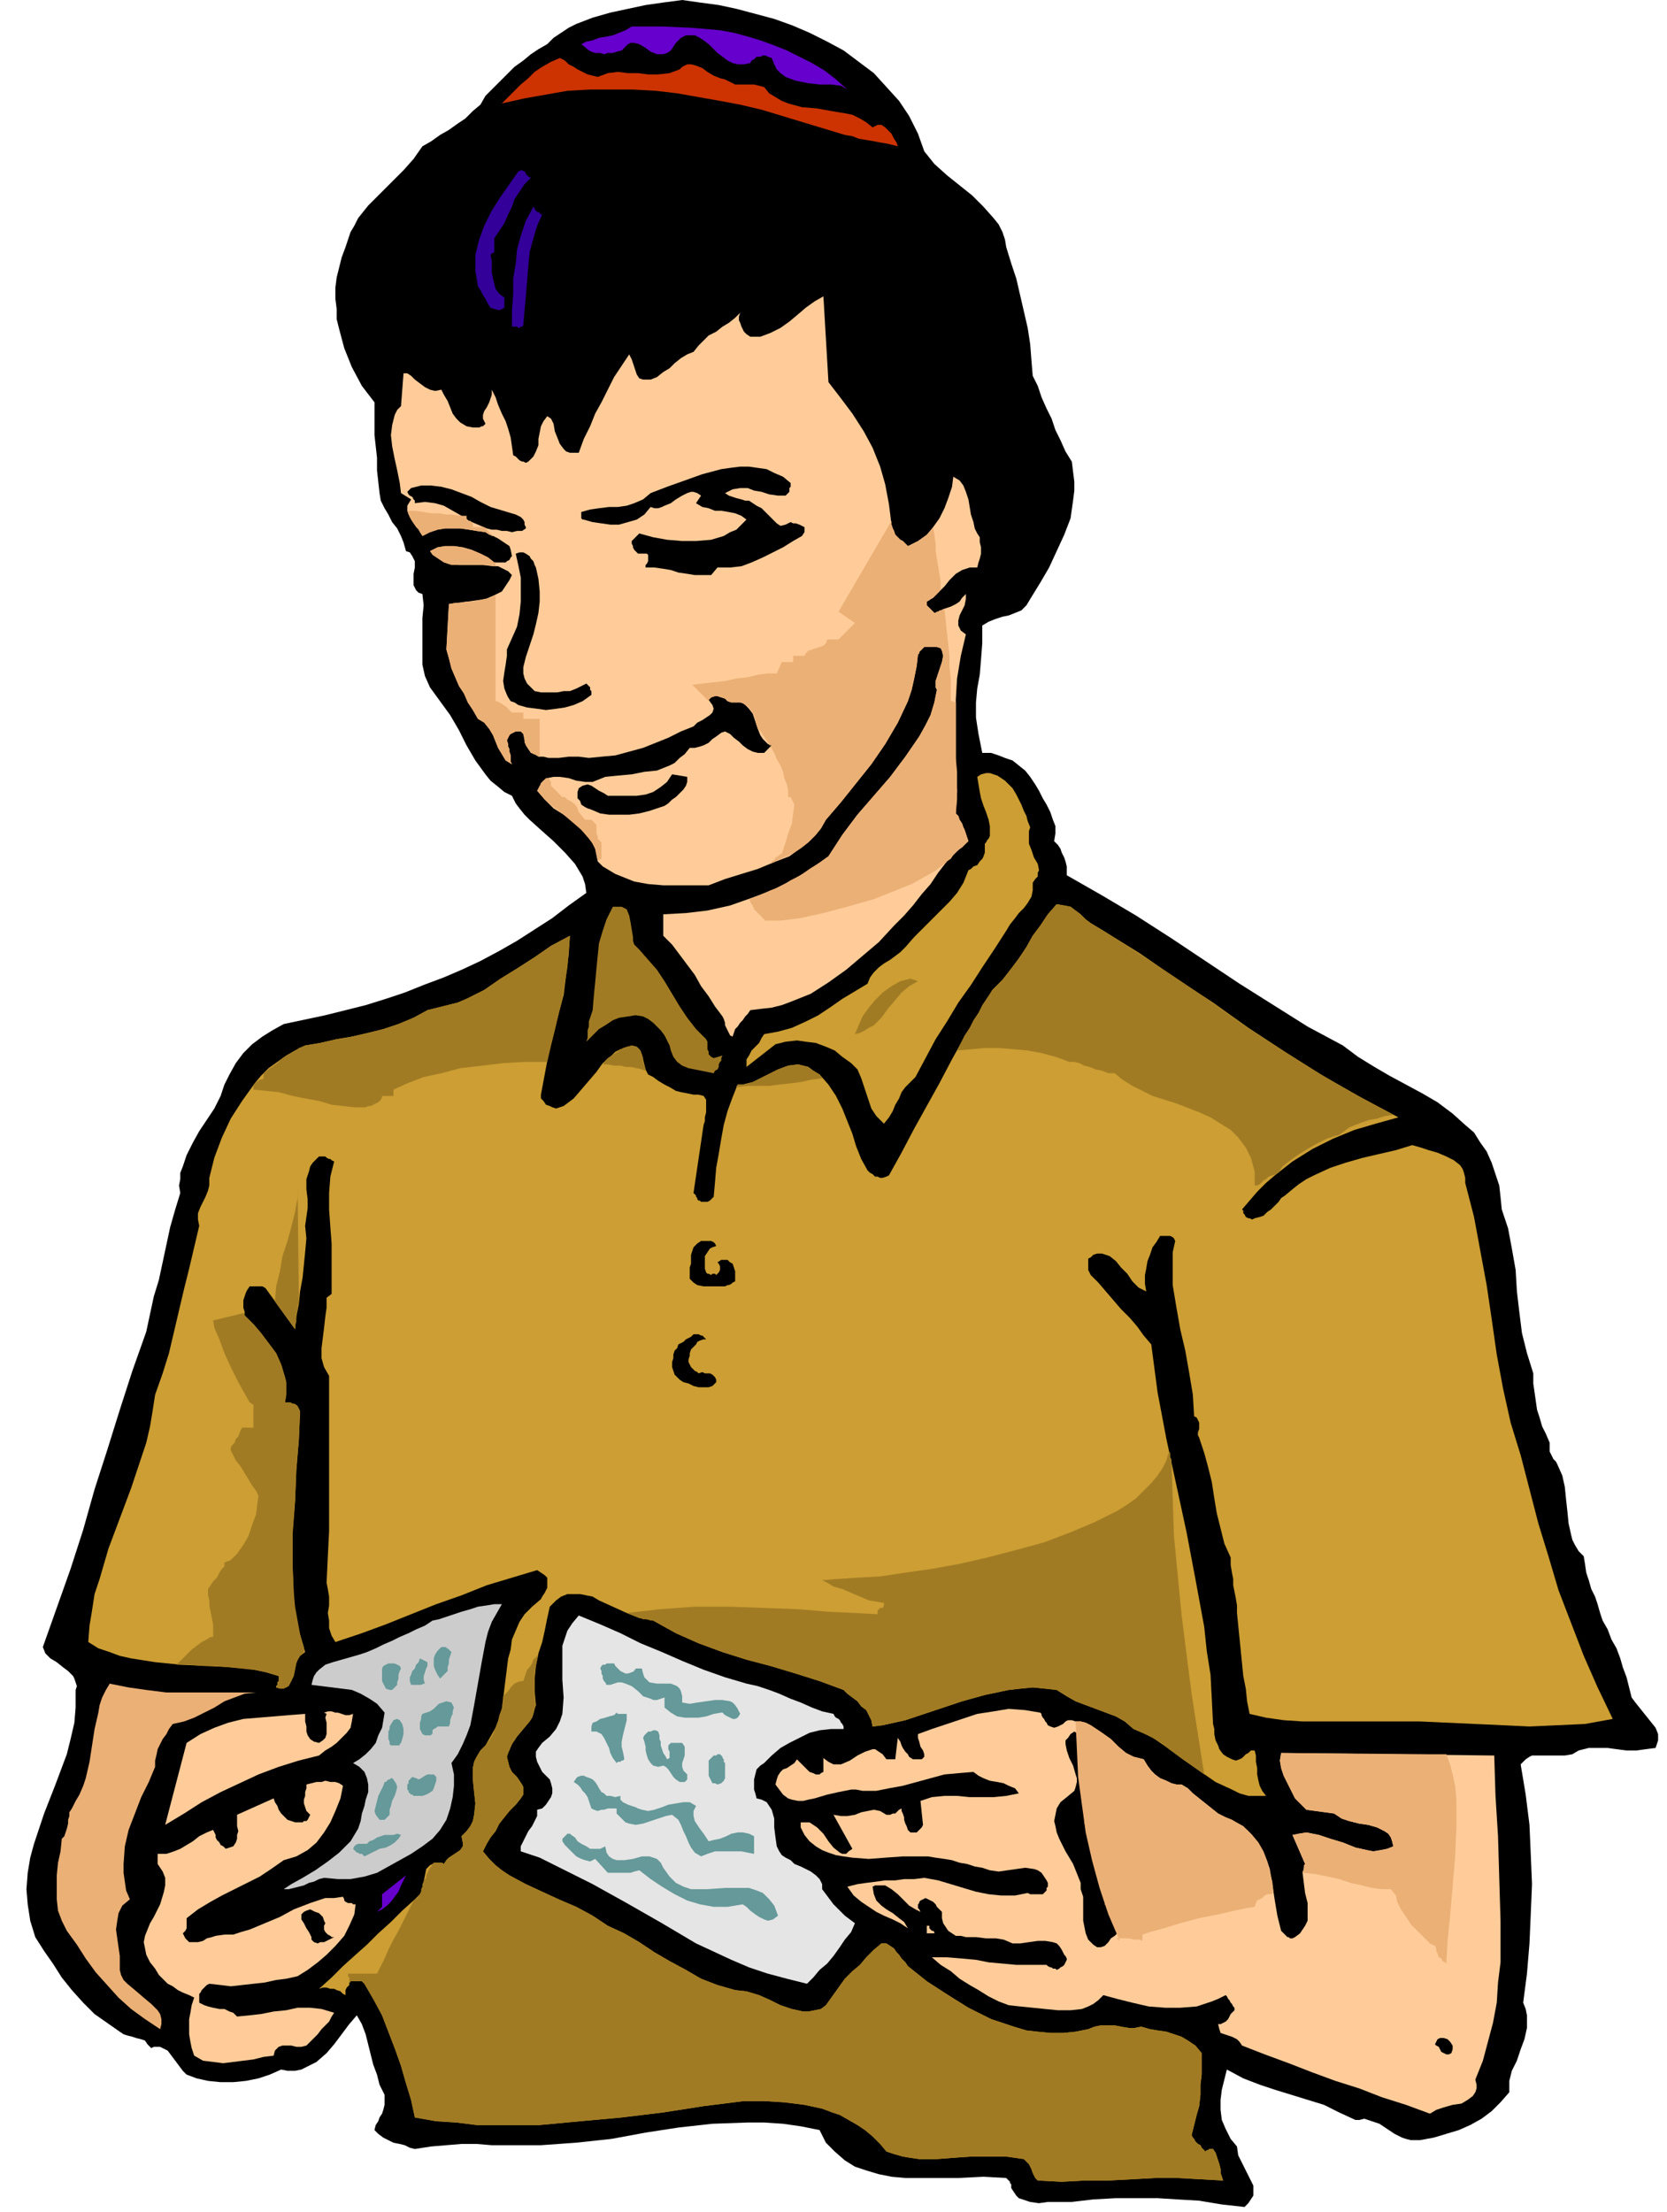 <svg xmlns="http://www.w3.org/2000/svg" width="4.403in" height="5.842in" fill-rule="evenodd" stroke-linecap="round" preserveAspectRatio="none" viewBox="0 0 1322 1754"><style>.brush1{fill:#000}.pen1{stroke:none}.brush2{fill:#60c}.brush5{fill:#fc9}.brush6{fill:#cc9e33}.brush7{fill:#a17b24}.brush10{fill:#699}.brush11{fill:#ebb076}</style><path d="m733 120 8 10 10 9 10 8 10 8 9 9 8 9 4 5 3 6 2 6 1 6 4 13 4 12 3 13 3 13 3 13 2 13 1 13 1 12 4 8 3 9 4 9 4 8 3 9 4 8 4 9 5 8 1 8 1 8v7l-1 8-2 14-5 13-6 13-6 13-7 12-8 13-3 5-4 4-5 2-5 2-5 1-6 2-5 2-5 3v14l-1 13-1 12-2 11-1 11v12l2 13 3 15h7l6 2 5 2 6 2 5 4 5 4 4 5 4 6 3 5 3 6 3 5 3 6 2 6 2 5v6l-1 6 3 3 2 3 1 3 2 4 1 3 1 4v7l28 16 27 16 28 18 27 18 27 18 27 17 27 17 28 15 12 9 13 8 12 7 13 7 13 7 12 7 12 9 10 9 7 6 5 8 5 7 4 9 3 9 3 9 1 9 1 10 5 15 3 16 3 17 1 17 2 17 2 16 4 16 5 16v8l1 7 1 7 1 7 2 6 2 7 3 6 3 7v7l1 2 1 2 1 2 2 2 1 2 4 9 2 9 1 10 1 9 1 10 2 9 1 4 2 4 3 5 4 4 1 6 1 7 2 6 2 7 3 6 2 6 2 7 2 6 4 7 3 8 4 7 3 8 2 7 3 8 2 8 2 8 3 4 4 5 4 5 4 5 4 5 2 5v5l-1 3-1 3-8 1-7 1h-8l-8-1-7-1h-15l-8 2-5 3-6 1h-26l-2 1-3 2-2 2-2 2 4 24 3 24 1 23 1 24-1 24-1 23-2 24-3 23 2 5 1 5v10l-2 9-3 8-3 9-4 8-2 8v9l-7 8-7 7-8 6-9 5-9 4-10 3-10 3-11 2h-7l-4-1-3-1-6-3-6-4-6-4-6-2-3-1-3-1-4 1h-3l-13-6-12-6-13-4-13-4-13-4-12-4-13-5-13-7-2 8-2 8-1 8v8l1 8 3 7 4 8 5 6 1 7 3 6 3 6 3 6 3 6v8l-2 3-2 3-3 3-18-2-18-3-17-1-16-1h-33l-18 1-17 2h-19l-7 1-7-1-6-2-3-1-2-2-2-3-2-3v-3l-1-1v-1l-1-1-1-1-1-1-18-1-20 1h-42l-11-1-10-2-10-3-9-3-8-5-8-7-7-7-5-10-15-3-14-2-15-1h-13l-28 1-27 3-26 4-27 5-28 3-28 2h-39l-12-1h-12l-12 1-12 1-13 2-4-1-4-2-4-1-5-1-4-2-4-2-4-3-3-3 1-4 2-3 1-3 2-3 1-3 1-4v-8l-4-8-2-8-3-8-2-8-2-8-2-8-3-8-4-7-6 7-6 8-6 8-6 7-8 7-8 4-4 2-5 1h-6l-5-1-9 4-9 3-10 2-10 1h-10l-10-1-9-2-8-3-3-3-3-4-3-4-3-4-3-4-4-2-2-1h-5l-2 1-3-3-2-3-3-1-4-1-3-1-4-1-3-1-3-2-10-7-10-7-9-9-9-10-8-10-7-11-7-10-7-11-4-13-2-13-1-12 1-13 2-12 3-11 4-12 4-12 9-23 9-24 3-12 3-13 1-12v-14l1-3-1-3-1-3-1-2-4-4-4-3-5-4-5-3-4-4-2-5 11-31 11-31 10-31 9-32 10-31 10-32 10-31 11-31 3-14 3-14 4-13 3-14 3-14 3-14 4-14 4-13-1-6 1-5v-5l2-5 3-9 5-10 5-9 6-9 6-9 5-10 3-9 4-8 5-9 6-8 7-7 8-6 8-5 9-5 33-7 32-8 16-5 15-5 15-6 16-6 14-6 15-7 15-8 14-8 14-9 14-9 13-10 14-10-1-7-2-6-3-5-3-5-8-9-9-9-9-8-10-9-4-4-4-5-3-4-3-6-6-3-6-5-5-4-4-5-8-11-7-12-6-12-7-12-8-11-8-11-4-9-2-9v-37l1-10-1-9-3-1-2-2-1-2-1-2v-9l1-5v-5l-1-2-1-2-2-3-3-1-2-7-2-5-3-6-4-5-3-6-3-5-3-6-1-6-1-9-1-9v-10l-1-9-1-9v-26l-10-13-8-15-6-15-4-15-2-8v-8l-1-8v-9l1-8 2-8 2-8 3-8 2-6 2-6 3-5 3-6 8-10 9-9 10-10 9-9 8-9 7-10 7-4 7-5 7-4 7-5 6-4 6-6 6-5 4-7 6-6 5-5 6-6 6-6 7-5 6-5 6-4 7-4 5-5 6-4 6-4 6-3 13-5 14-4 14-3 14-3 14-2 15-2 14 2 15 2 14 3 15 4 15 4 14 5 14 6 14 7 13 7 12 9 12 9 10 11 10 11 8 12 7 14 5 14z" class="pen1 brush1"/><path d="m672 71-5-3-8-1h-9l-9-1-10-2-8-3-4-3-3-3-2-4-2-5-3-1-2-1h-2l-2 1h-3l-2 2-2 1-1 2-5 1h-5l-4-1-4-2-8-6-7-7-4-3-3-2-4-2h-7l-4 2-4 4-4 6-3 2-3 1h-5l-5-2-4-3-5-3-4-1h-3l-2 1-2 2-3 3-4 1-3 1h-4l-3 1-3-1h-4l-3-1-2-1-6-5 4-2 5-1 5-2 6-1 5-1 5-2 5-2 5-3h24l23 1 12 1 11 1 11 2 11 3 10 3 11 4 10 4 10 5 10 5 10 6 9 7 9 8z" class="pen1 brush2"/><path d="m474 61 8-3 8-1 8 1h8l8 1h8l9-1 8-3 2-2 2-1 2-1h3l4 1 5 2 4 3 5 3 5 2 4 1 4 2 4 2h15l4 1 4 1 4 5 5 3 5 3 5 2 11 3 12 1 11 2 12 2 5 1 6 3 5 3 5 4 4-2h3l3 2 2 2 3 3 2 4 2 3 1 3-4-1-4-1-6-1-5-1-6-1-6-1-5-2-6-1-33-10-33-10-17-4-16-3-17-3-17-3-17-2-18-1h-34l-18 1-17 3-17 3-18 4 5-5 5-5 5-5 6-5 5-5 6-4 7-4 7-3 4 2 3 3 4 2 3 2 4 2 4 2 4 1 4 1z" class="pen1" style="fill:#c30"/><path d="m692 138 2 2 4 2 3 2 4 2 9 2 8 2 4 1 3 2 3 2 2 2 2 4 1 4v5l-2 6 2 14 3 13 5 13 5 13 7 12 7 12 7 12 8 11 16 23 14 24 7 12 5 13 5 13 3 13 1 7v21l-3 13-4 12-6 11-6 11-7 11-8 11-9 2 2-7 3-7 1-8 1-7v-16l-2-8-2-8-3-7-2-7-2-7-2-7-1-6-3-7-4-6-5-6 2-3-1-2-2-2-1-1-2-1-3-1h-2l-2 1-2 1-6 6-4 7-3 6-3 7-3 8-2 7-3 7-3 7-2-8-3-8-2-8-3-8-2-9-4-8-3-8-4-8-6-6-6-7-5-7-4-8-3-7-3-9-3-8-2-8-2-18v-17l1-18 3-18-1-2-1-2-2-1h-1l-2-1h-2l-2 1-1 1-7 6-7 5-7 6-8 5-7 5-8 5-7 4-8 4-2-3v-7l3-4 3-5 2-4 2-4-1-2-1-3-1-2-3-2-10 8-10 9-11 9-11 10-10 9-12 9-11 9-11 8-3-2-2-3v-5l1-5 2-5 2-5v-4l-2-2-2-1-3-1h-4l-9 10-8 10-7 10-7 11-6 10-6 11-5 11-6 11-3-4-2-5-1-6-1-6-2-5-2-5-2-2-2-1-3-2h-3l-17 36-4-6-3-6-2-7-3-6-2-7-4-5-2-2-3-2-3-2-5-1-2 4-2 3-2 3-2 4-2 3-1 4-1 3-1 4-5-8-5-8-5-10-3-10-2-10-1-10 1-11 3-11v-1l1-2 1-1 2-1 1-1 1-2 1-1 1-2-6-6-7 6-5 7-5 8-2 9-2 9v19l2 9-4-4-3-4-1-5v-11l1-6 1-5v-5h-1l-2-1-1-1-1-1-1-2-2-1h-3l-3 4-2 5-2 4-1 5-1 4-1 5-1 5-1 5v2l-1 1-1 2-1 2v2l-1 2-1 2v2l-5-4-3-4-3-5-3-5-4-10-2-11-1-12v-23l2-12 3-12 5-11 7-10 8-10 8-8 10-8 10-8 9-7 3-7 4-5 4-5 5-4 5-3 6-3 7-2 6-1 14-3 14-2 13-3 13-4 16-1h32l16 2 32 4 31 7 32 8 31 8 31 9 31 9z" class="pen1 brush1"/><path d="m421 141-5 5-4 6-4 6-2 6-3 6-3 7-4 6-4 6v11l-2 1-1 1 1 5v9l1 5 1 4 1 4 3 4 4 3v8l-4 2-4-1-3-1-2-3-2-4-2-3-2-4-2-3-1-6-1-6v-13l3-12 4-11 6-12 7-11 7-10 7-10 2-1h1l2 1 1 1v1l1 1 1 1 2 1zm9 29-4 9-3 10-3 11-1 11-1 12-1 12-1 11-1 12-1 1h-1l-1 1h-1l-1-1h-4v-13l1-13v-12l2-12 1-11 3-11 4-12 6-11 1 1v1l1 1 1 1h1l1 1 1 1h1z" class="pen1" style="fill:#309"/><path d="m793 254-8-9-6-9-5-10-5-10-4-11-4-11-3-11-3-11 4 3 5 4 3 4 4 4 5 10 4 11 4 11 3 12 2 12 4 11z" class="pen1 brush1"/><path d="m657 303 10 13 9 12 9 14 7 13 6 15 4 14 3 16 2 16 1 3 1 2 1 3 2 2 2 2 2 1 2 2 2 2 8-4 7-5 5-6 5-7 4-8 3-8 3-9 1-8 5 3 3 4 2 5 2 6 1 6 1 6 2 6 1 5 2 4 2 3v4l1 4v5l-1 4-1 3-1 4h-6l-3 1-3 1-5 3-5 5-4 5-5 5-4 4-5 3v3l1 1 1 1 1 1 1 1 1 1 1 1 3-1 4-2 3-1 3-1 4-2 3-2 2-3 3-3v4l-1 5-2 4-2 4-1 4v4l2 4 4 3-4 17-3 18-1 17v54l1 18-1 18 2 2 1 3 2 3 1 3 1 2 1 3 1 3 1 3-9 8-8 8-7 9-6 9-7 8-7 9-7 8-8 8-12 13-13 11-13 11-14 10-14 9-15 6-8 3-8 2-9 1-8 1-2 3-2 2-2 3-2 2-2 3-2 2-1 3-1 3-2-1-1-2-1-2-1-2-1-2v-2l-1-3-1-2-6-8-5-8-6-8-5-9-6-8-6-8-6-8-7-7v-17l18-1 17-2 18-4 17-6 16-6 16-8 15-9 14-10 11-17 12-16 13-15 13-15 12-16 11-16 5-9 4-8 3-10 2-10-1-2v-5l1-3 2-6 2-6 1-5-1-4-1-2-3-1h-10l-1 1-1 1-1 1-1 1v1l-1 1-1 9-2 10-2 9-3 9-8 17-10 17-11 16-12 15-12 15-12 14-4 7-4 5-5 5-5 4-11 8-13 5-12 5-13 4-13 4-13 5h-36l-12-1-11-2-10-4-5-2-5-3-5-3-4-4-1-5-1-5-2-4-2-4-6-6-7-7-8-6-8-5-7-7-6-7 2-3 1-3 2-2 3-2 5-1h5l7 1 6 2 7 1h6l10-4 10-1 11-1 10-2 10-1 10-4 4-2 4-4 4-3 4-5h4l4-1 3-1 4-2 3-3 3-2 4-3 3-1 4 2 3 3 4 3 3 3 4 3 4 2 4 1h5l6-6-3-1-2-2-2-2-2-3-2-5-2-6-2-6-3-4-2-2-2-2-3-1h-7l-3-1-2-2-3-1-3-1h-2l-3 1-2 2 3 4 1 3-1 3-2 2-3 2-3 2-4 2-3 3-10 4-10 5-10 4-10 4-11 3-11 3-11 1-10 1-8-1h-8l-8 1h-8l-4-1h-4l-3-2-3-1-2-3-2-3-1-4-1-5-2-2h-4l-2 1-2 1-1 1-1 2-1 2 1 3v2l1 2v2l1 3v5l1 2-5-3-3-5-3-5-2-5-2-5-3-5-4-5-5-3-4-7-4-6-3-7-4-6-3-7-3-7-2-8-2-7 2-36 7-1 8-1 7-1 7-1 7-3 6-3 2-3 2-3 2-3 2-4-3-3-4-2-4-2h-4l-8-1h-19l-8-1-5-2-3-2-4-3-3-3 6-3 6-1h7l7 1 7 2 7 3 6 3 5 4h9l1-1 2-1 1-2 1-1-1-5-1-3-3-2-3-2-3-2-4-2-3-1-3-2-7-1-6-1-7-1h-12l-6 1-6 2-6 3-2-3-2-4-3-3-2-3-2-4-1-3v-4l3-5-8-5-1-8-2-10-2-9-2-10-1-9 1-8 1-4 1-4 2-4 3-3 2-26h3l3 2 3 3 4 3 4 3 4 2 4 1 5-1 2 4 3 5 2 5 2 5 3 4 3 3 5 3 5 1h5l2-1h1l1-1 1-1-2-4v-3l1-3 2-3 2-4 1-3 1-3v-4l3 6 2 6 3 7 3 6 2 6 2 7 1 7 1 7 2 1 1 1 1 1 1 1 2 1h1l2 1 2-1 4-4 2-4 2-5v-5l1-5 1-5 2-4 3-4 3 2 2 4 1 6 2 5 2 5 3 4 2 2 3 1h7l4-11 5-10 4-10 5-9 5-10 5-10 6-9 6-9 1 2 1 2 1 3 1 3 1 3 1 3 2 3 3 1h6l5-2 5-4 5-3 4-4 5-4 5-3 5-2 4-5 4-4 4-4 6-3 5-4 5-3 5-4 4-4-1 3v3l1 2 1 3 1 2 1 2 2 2 3 2h8l8-3 8-4 7-5 6-5 7-6 7-5 7-4 4 68z" class="pen1 brush5"/><path d="M627 383v3l-1 1v3l-1 1-1 1-1 1h-6l-7-1-6-2-6-1-5-2h-6l-6 1-6 3 3 2 3 1 3 1 4 1 3 1h3l3 2 3 2 4 2 3 3 3 3 3 3 3 3 3 2 4-1 4-2 2 1h2l3 1 2 1 2 1v4l-2 3-7 4-8 5-8 4-8 4-9 4-8 3-9 1h-10l-5 6h-13l-6-1-7-1-6-2-6-1-7-1h-7v-2l1-1 1-2v-5l-1-1h-7l-1-1-1-1-1-1-1-2v-1l-1-2v-2l1-1 1-1 1-1 1-1 1-1 1-1 11 3 11 2 12 1h11l12-1 10-3 5-3 5-2 4-4 4-4-4-3-5-2-5-1-6-1h-5l-5-2-5-1-5-3 4-6-3-2-3-1h-2l-3 1-4 2-5 3-4 3-5 2-2 1-3 1h-3l-3-1-5 6-6 4-7 2-7 2h-7l-7-1-7-1-7-2h-1l-1-1v-5l7-2 7-1 8-1h7l7-1 6-2 7-3 6-5 13-5 14-5 14-5 15-4 7-1 8-1h7l7 1 7 1 6 3 7 3 6 5zm-218 25 2 1 2 1 1 1 1 1 1 2v2l1 2v1l-3 2h-4l-4 1-4-1h-4l-4-1h-4l-4-1-7-3-7-3-6-4-7-4-7-4-7-2-8-1-8 1v-2l-1-1-1-2-2-1-1-1-1-2 1-1 2-2 8-2h8l8 1 8 2 8 3 8 3 7 4 8 4 20 6zm16 42 2 9 1 10v8l-1 9-2 9-2 8-3 9-3 9-1 4-1 4v5l1 4 2 4 3 3 3 3 5 1h13l5-1h5l5-2 4-2 4-2 1 1 1 1 1 1v2l1 1v3l-7 5-7 3-7 2-7 1-8 1-7-1-8-1-7-2-3-2-3-1-2-3-1-2-2-5-1-6 1-7 1-6 1-7v-5l4-9 4-9 2-10 1-10v-19l-2-10-2-9 3-1h3l2 1 3 2 1 2 2 2 1 3 1 2z" class="pen1 brush1"/><path d="m817 656-1 3v10l2 5 2 6 3 5 1 5-1 2v3l-2 2-2 3v6l-1 5-3 5-3 4-4 4-3 4-4 5-3 5-9 14-10 15-9 14-10 14-9 15-9 14-8 15-8 15-4 4-4 4-3 4-2 5-3 5-2 5-3 5-4 5-6-6-4-6-2-6-2-6-2-6-2-6-3-7-5-5-7-5-6-5-7-3-8-3-8-1-7-1-9 1-8 2-23 18v-6l2-3 2-4 3-3 3-3 2-4 2-3 11-2 11-3 11-5 10-5 9-6 10-7 10-6 10-6 2-5 3-4 4-4 4-3 5-3 4-3 4-3 4-4 7-8 7-7 7-7 7-7 7-7 6-7 5-8 4-10 2-1 2-2 3-1 2-3 2-2 1-2 1-3v-7l1-1 1-2 1-1 1-2v-8l-1-5-2-6-2-5-2-6-1-5-1-6-1-6 3-2 4-1h3l3 1 3 1 3 2 3 2 3 3 3 3 3 5 2 4 2 4 2 5 2 4 1 4 2 5z" class="pen1 brush6"/><path d="M545 616v4l-1 3-2 3-3 3-3 3-3 2-3 3-3 2-6 2-6 2-8 2-8 1h-16l-7-1-7-3-3-1-2-1-3-2-1-3-2-2v-5l1-3 3-2 4-1 3 1 3 2 3 2 4 2 3 2h23l7-1 6-2 6-4 5-4 4-6 12 2z" class="pen1 brush1"/><path d="m875 738 29 18 29 20 29 19 28 20 29 19 30 19 30 17 30 16-18 5-17 5-17 7-16 8-16 10-14 11-7 6-7 7-6 7-6 7 1 1v2l1 1 1 2 2 1h1l2 1 2-1 4-1 3-1 3-3 3-2 3-3 3-3 2-3 3-2 6-5 5-4 6-4 6-3 13-6 12-4 14-4 13-3 13-3 13-4 7 2 6 2 7 2 7 3 6 3 5 4 2 3 1 3 1 4v4l7 27 5 27 5 27 4 27 4 28 5 27 6 27 8 26 7 27 7 27 8 26 8 27 10 26 10 26 11 25 12 25-22 4-22 1-22 1-21-1-22-1-22-1-22-1h-93l-15-1-14-2-13-3-2-10-1-10-2-10-1-10-1-10-1-10-1-10-1-10v-6l-1-6-1-5-1-5v-5l-1-5-1-6v-6l-5-11-3-12-3-12-2-12-2-13-3-12-3-11-4-12-1-2v-2l1-3v-5l-1-2-1-2-2-1-1-17-3-18-3-17-4-17-3-17-3-18v-26l2-9-1-2-1-1-2-1h-8l-3 5-3 4-2 6-2 5-1 6-1 5v7l1 6-6-3-5-5-4-6-5-5-4-5-5-4-3-1-3-1h-4l-3 1-2 2-2 1v9l1 2 1 2 6 6 6 7 6 7 6 7 7 7 6 7 5 7 6 7 5 38 7 37 8 37 8 37 7 37 7 38 2 19 3 19 1 19 1 20 1 4v4l1 5 2 4 1 3 3 4 3 2 4 2 3 1 3-1 2-1 1-1 2-2 2-1 2-2h3l1 4v5l1 5v5l1 5 1 4 2 4 3 4h-14l-7-2-6-3-13-6-13-9-13-9-12-9-13-9-14-6-7-6-7-4-8-3-8-3-8-3-8-3-7-4-8-5-9-1-10-1-10 1-9 1-19 4-18 5-18 6-18 6-9 3-9 2-9 2-8 1-1-5-2-4-2-4-4-3-3-4-4-3-4-3-3-3-19-7-19-6-20-6-19-5-19-6-19-7-9-4-9-4-9-5-9-5-5-1-6-1-5-2-5-2-11-5-11-5-5-3-5-1-5-1h-10l-5 2-4 3-5 5-2 9-2 10-2 9-3 9-2 10-1 10v10l1 11-1 3-1 4-1 3-2 3-5 6-5 6-4 6-3 7-1 3 1 4 1 4 2 4 2 2 2 2 2 3 2 3 1 2v6l-2 3-4 5-5 5-4 5-4 5-3 6-4 5-3 5-3 6 5 6 5 5 5 4 6 4 13 7 13 6 13 6 14 6 13 7 12 8 13 6 12 7 12 8 12 7 13 7 12 7 13 5 14 4 9 1 10 3 9 4 8 4 9 3 9 2h4l5-1 5-1 4-3 5-7 5-7 5-7 6-6 6-5 5-6 6-6 6-5h4l3 2 3 2 2 3 2 2 2 3 3 3 2 3 15 12 17 11 16 10 18 9 9 3 9 3 10 3 9 1 10 1h10l10-1 10-2 5-2 5-1h11l5 1 6 1h5l5-1 7 2 6 1 7 1 6 2 6 2 5 3 6 4 5 6v17l-1 8v8l-1 9-2 7-2 8-2 8 1 2 1 1 1 2 2 2 2 1 1 2 2 2 1 1 1-1h1l1-1h3l2 3 1 3 1 3 1 3 1 4v3l1 3 1 3-18-1-18-1h-18l-18 1-19 1h-19l-18 1-19-1-2-2-1-2-1-2-1-3-1-2-1-2-2-2-2-2-14-2h-28l-14 1-13 1h-14l-7-1-6-1-7-2-6-2-5-6-6-6-6-5-6-4-7-4-7-4-6-2-8-3-14-3-16-2-16-1h-16l-32 4-32 5-33 4-33 3-32 3h-50l-16-2-16-1-17-3-3-14-4-13-4-14-5-14-5-13-5-13-7-13-7-12-1-1-1-1h-9l-1 1v2l-1 1-1 1-1 2v4l-2-1-2-2-3-1-2-1h-3l-3-1h-3l-3 1 10-9 9-9 10-9 9-8 9-9 10-9 9-9 10-9 4-4 2-4 1-6 1-5 1-5 3-3 2-1 2-1h4l3 1 2-3 2-2 3-2 3-2 3-2 2-3v-3l-1-5 4-4 3-4 2-4 1-5 1-9-1-9-1-10v-9l1-5 2-4 3-5 4-4 4-7 4-7 3-8 2-7 2-16 2-16 1-8 2-7 1-8 3-7 3-7 4-6 6-6 7-6 1-2 2-3 1-2 1-2v-8l-2-2-6-4-20 6-20 6-20 8-20 7-20 8-20 8-19 7-21 7-3-5-2-6v-6l-1-6 1-6v-7l-1-6-1-5 1-21 1-20v-123l-4-7-2-7v-8l1-8 1-8 1-9 1-7v-8l4-3v-40l-1-13-1-14v-13l1-13 3-12-2-1-1-1h-1l-2-1-1-1h-5l-3 3-2 2-2 3-1 4-2 6v8l1 8v7l-1 7-1 7 1 10-1 11-1 10-1 10-2 11-1 10-2 10-1 10-23-32-1-1-2-1h-10l-2 3-1 2-1 3-1 3v6l1 3v3l7 7 6 7 6 8 6 8 4 9 3 10 1 4v10l-1 6h4l2 1h1l2 1 1 1 1 2 1 2-1 23-2 24-1 25-2 26v25l1 24 1 12 2 11 3 11 3 10-4 3-3 5-1 5-1 5-2 5-2 3-2 2h-2l-3 1-3-1v-1l1-1v-2l1-1v-4l-10-3-9-2-9-1-10-1-20-1-20-1-20-2-19-3-9-2-8-3-9-3-8-5 1-13 2-12 2-13 4-12 7-24 9-24 9-24 8-24 4-12 3-13 2-12 2-13 6-17 5-16 4-17 4-17 4-17 4-16 4-17 4-17-1-5v-5l2-5 2-4 2-4 2-5 1-4v-6l4-16 6-16 7-15 9-14 5-7 5-7 5-6 6-6 7-5 7-5 7-4 8-4 12-2 13-3 12-2 13-3 12-3 12-4 12-5 11-6 8-2 8-2 8-2 7-3 14-7 13-9 13-8 14-9 13-9 15-8-1 15-2 16-2 16-4 15-4 16-4 16-3 16-3 16v3l2 2 2 3 3 1 2 1 3 1 3-1 3-1 8-6 6-7 6-7 6-7 5-7 7-6 3-3 4-2 4-1 5-2 4 1 2 2 2 4 1 4 1 4 1 4 2 4 4 2 4 3 5 3 4 2 5 3 4 1 5 1 5 1h4l4 1 2 3v10l-1 4v3l-1 3-8 54 1 1 1 1v1l1 1v1l1 1h1l1 1h5l2-1 1-1 1-1 1-1 1-11 1-12 2-11 2-12 2-11 3-11 4-11 4-10h4l4-1 4-1 4-2 8-4 8-4 8-3 8-1 4 1 4 1 4 3 5 3 7 8 6 9 5 10 4 10 4 10 3 10 4 10 5 9 2 2 2 1 2 2h2l2 1h2l3-1 2-1 10-18 10-19 10-18 10-18 10-19 10-18 11-18 11-19 8-8 7-9 6-8 6-9 5-9 6-8 6-9 7-8 6 1 5 1 4 3 4 3 4 4 4 3 5 3 5 3z" class="pen1 brush6"/><path d="m507 753 7 8 7 8 6 9 6 10 6 10 6 9 7 9 8 8 1 2v6l1 2v2l2 2 2 1 7-2-1 2v2l-1 1-1 2v2l-1 2-2 1-1 2-5-1-5-1-5-1-5-1-5-2-4-3-3-4-2-5-1-4-2-4-2-4-3-4-3-3-3-3-4-3-4-2-6-1-6 1-7 1-5 2-6 4-5 3-5 5-5 5 1-3v-6l1-3v-4l1-3 1-3 1-3 1-12 1-10 1-11 1-10 1-10 3-10 3-9 5-10h7l2 1 2 1 2 5 1 5 1 6 1 6v3l1 3 2 2 2 2zm221 25-7 4-6 5-5 6-6 7-5 7-6 6-4 2-3 2-4 2-4 1 3-7 3-7 5-7 5-6 6-6 7-5 7-4 8-2 6 2z" class="pen1 brush7"/><path d="m568 988-3 1-2 1-2 3-2 3v10l1 3 1 1h1l2 1 1-1h2l1 1 1-1 1-1 1-2v-3l-1-2-1-1 3-2h5l2 2 2 1 1 3 1 3v8l-2 1-1 1-2 1h-1l-2 1h-17l-5-1-3-2-2-2-1-1v-9l1-3v-7l1-3 1-3 3-3 3-2h8l2 1 1 1 1 2zm-8 74h-2l-3 1-2 1-1 2-2 2-2 2-1 3v2l-1 3v2l1 2 1 2 1 1 2 2 2 1 1 1 3-1 2 1h4l2 1 2 2 1 2v2l-3 3-3 1h-8l-4-1-4-2-4-1-3-2-2-2-2-2-1-3-1-3v-4l1-3v-3l1-3 2-2 1-3 2-1 2-1 2-2 2-1 2-1 2-2h4l2 1h1l1 1 1 1 1 1z" class="pen1 brush1"/><path d="m398 1272-4 7-4 7-3 8-2 8-3 16-3 17-3 17-3 16-3 8-3 7-4 8-5 7 2 9v9l-1 9-2 9-3 9-5 8-6 7-8 6-9 6-9 5-9 5-9 5-10 3-11 2h-10l-11-1-4 1-4 2-4 1-4 2-4 1-4 1-4 1h-4l6-4 9-5 10-6 10-7 9-7 9-9 3-5 3-5 2-6 1-6 2-6 1-5 2-6v-6l-1-5-2-5-4-4-5-3 5-3 5-4 4-4 4-5 2-6 3-6 1-6 1-6-6-7-6-4-7-4-7-3-8-1-8-1-8-1-8-1 1-4 1-3 2-3 2-2 5-4 6-2 7-2 7-2 7-2 6-2 7-3 6-3 7-3 6-3 7-3 6-3 7-3 6-4 5-1 6-2 6-2 6-2 7-2 6-2 7-1 6-1h6z" class="pen1" style="fill:#ccc"/><path d="m592 1335 9 2 9 3 8 3 9 4 8 3 9 4 8 3 9 2 1 2 1 1 2 1 1 1 1 2 1 1 1 2v2h-10l-9 1-8 2-8 4-8 4-7 4-7 6-6 6-3 2-3 3-1 4-1 4v8l1 3 1 4 4 1 4 2 2 3 2 3 2 7v7l1 8 1 7 2 4 2 3 3 2 4 2 3 3 5 2 4 2 4 2 4 3 3 3 2 4v4l3 4 3 4 3 4 3 3 3 3 3 3 4 3 4 3-3 7-5 6-4 6-5 7-5 6-6 5-5 6-5 5-16-4-15-4-15-5-14-6-28-13-27-16-28-16-27-15-14-7-14-7-14-7-15-5v-4l2-4 2-4 2-4 3-4 2-4 2-4v-5l4-1 3-3 2-3 2-3 1-3v-4l-1-4-1-3-3-3-3-3-2-4-2-4-1-4v-4l2-3 3-4 6-5 5-6 3-6 2-6 1-13-1-14v-27l2-6 2-6 4-6 5-6 17 7 16 7 16 8 17 7 16 7 17 7 17 6 17 5z" class="pen1" style="fill:#e5e5e5"/><path d="m358 1310-1 3-1 3v3l-1 3v3l-2 2-2 2-2 2-2-3-2-4-1-3v-6l1-3 2-3 3-3h4v1h1l1 1 1 1 1 1zm-21 25h-1l-2 1h-8l-1-3v-3l1-2 1-3 2-2 1-3 2-2 1-3 4 2 2 1v3l-1 2-1 3-1 3v3l1 3zm-19-12-1 2-1 3v3l-1 3v2l-2 2-2 2h-2l-3-1-1-2-1-2-1-2v-10l1-2 2-1 2-1h5l2 1 2 1 1 2zm191 0 1 4 1 3 2 2 2 2 6 1h11l5 2 2 2 1 2 1 4v5l6 1 6-1 7-1 7-1h6l6 1 2 1 2 2 2 3 2 4-2 3-2 1h-2l-2-1-2-1-2-1-2-2h-1l-6 1-6 2-6 1h-11l-6-1-5-3-5-4v-8l-3 1-3 1h-3l-2-1-6-2-4-4-5-4-5-2-3-1h-3l-3 1-3 1h-3l-1-2-1-1-1-2v-2l-1-2v-2l-1-2 1-2 1-1h2l1-1h6l1 2 2 2 2 2 2 1 2 1h2l3-1 2-1v-1h1v-1h5z" class="pen1 brush10"/><path d="m203 1342-9 1-8 3-8 3-8 5-8 4-8 4-8 3-9 2-3 4-2 4-3 4-2 4-2 4-1 5-1 4v5l-5 12-6 12-5 13-5 13-3 13-1 14v7l1 7 1 7 3 7-6 5-3 6-1 6-1 7 1 7 1 7 1 7v11l1 4 2 4 3 3 6 5 7 6 6 5 5 5 2 3 1 4v4l-1 4-12-8-11-8-10-9-9-10-9-10-8-11-7-11-8-11-4-8-3-8-1-9v-19l1-10 2-9 1-10 2-2 1-3 1-3 1-4v-3l1-3v-3l2-3 3-6 3-5 3-7 2-6 3-13 2-13 2-13 3-13 1-6 2-6 3-6 3-5 15 3 14 2 16 2h71z" class="pen1 brush11"/><path d="m358 1350 1 2 1 2-1 3v2l-1 2-1 3v2l-1 3h-9l-1 1-2 1-1 1v3h-1v1h-5l-2-1-1-2-1-2v-5l1-3v-2l1-2 3-1 3-1 3-2 2-2 2-2 3-1 3-1 4 1z" class="pen1 brush10"/><path d="m833 1369 3 1 3-1 2-1 2-1 2-2 2-1h3l3 1h4l4 1 4 2 3 2 6 4 7 5 6 6 6 5 6 3 8 2 3 5 3 4 3 3 4 3 5 2 4 2 4 1h4l5 3 4 4 5 4 5 4 5 4 5 4 6 3 5 2 6 4 6 4 4 4 4 5 3 5 3 6 2 5 2 6 2 12 2 13 2 12 3 12 1 1 1 1 1 1 2 2h1l1 1h2l2-1 4-3 2-3 2-3 2-4v-14l-2-8-1-8-1-8 2-7-10-23 5-1 6-1 5 1 5 1 9 3 10 3 10 4 9 2 5 1 6-1 5-1 5-2-1-4-1-3-2-3-3-2-6-3-7-2-7-1-8-2-6-2-6-4-22-3-4-4-5-5-3-6-3-6-3-6-2-6-1-6 1-6 169 2 1 32 2 32 1 34 1 33v33l-2 16-1 16-3 16-4 15-4 15-6 15 1 4v3l-1 3-2 3-4 3-5 3-7 1-7 2-6 2-5 3-19-7-19-6-18-7-19-6-19-7-18-7-19-7-18-7-2-3-2-2-4-2-3-1-3-1-3-1-1-3-1-4h2l2-1 2-1 2-2 1-2 1-2 2-2 1-1v-2l-1-1-1-2-1-1-1-2-1-1-1-2-1-1-6 3-5 2-6 2-6 2-13 1h-12l-13-1-13-3-12-3-11-3-4 4-4 3-4 2-5 2-9 1h-10l-10-1-10-1-10-1-9-1-8-3-8-4-8-5-7-4-8-5-7-6-8-5-7-6h12l12 1 11 1 10 2 11 1 11 1h24l1 1 2 1h1l1 1h2l1 1 2-1 1-1 2-1 1-1 1-2 1-2v-1l-1-2-1-1-2-4-2-3-2-2-3-1-6-1h-6l-7 1-7 1h-6l-7-3-6-1h-8l-8-1h-8l-4-1h-4l-3-2-3-2-2-3-2-3-1-4v-5l-2-2-2-2-1-2-2-2-2-1-2-1-2-1-2 1-2 1-1 1v1l-1 1v3l1 1 1 2-4-2-5-3-4-4-5-5-5-4-5-3h-8l-2 1 1 6 2 5 4 4 4 3 5 3 5 4 4 3 3 5-6-4-6-3-7-3-6-3-6-4-6-4-6-5-5-7 8-2 7-1 8-1 7-1h8l7-1h8l8-1 11 2 10 3 10 3 10 3 10 2 10 1h11l10-2 2 1h10l1-1 1-1 1-1v-2l1-1v-3l-1-2-2-3-2-3-3-2-3-1-7-1-7 1-7 1-7 1-7-1-6-2-6-1-6-2-6-1-6-2-6-1-7-1-6-1h-20l-14 1-13 1-13-1-7-1-6-1-6-2-5-2-5-3-5-4-4-5-3-6v-4h7l3 2 3 2 5 5 4 6 4 5 5 4 2 1h3l2-2 3-2-15-27 6 1h5l6-1 5-2 5-1 5-1 5 1 5 3h3l2-1h2l1-1 1-1 1-1 2-1v2l1 2 1 3v2l1 3 1 2 1 3 2 2h5l1-1 1-1 1-1 1-1 1-2-2-19 9-3 10-1h10l10 1h19l10-1 10-2-3-4-5-2-4-2-5-1-6-1-5-2-4-2-4-3-12 1-11 1-11 3-11 3-11 3-11 2-10 2h-11l-5-1h-4l-5 1-5 1-9 2-10 3-5 1-4 1h-4l-5-1-3-1-4-3-3-4-3-4 1-4 1-3 2-3 2-2 3-1 3-2 3-2 2-3 2 2 2 2 2 2 2 2 2 2 3 1 2 1h3l1-1 2-1v-11l4 3 4 2h6l7-3 6-4 6-3 6-2h2l3 2 3 2 3 4h7l2-17 2 3 1 3 1 2 2 3 2 2 1 2 3 2h7l2-2v-2l-1-3-2-3-1-4-1-3v-3l11-4 12-4 12-4 12-4 13-2 12-2 13 1 12 2 1 1v1l1 2 1 1 1 2 1 1 1 2 2 1zm-591-10v6l1 4v4l1 3 2 3 3 2 4 1 3-2 2-2 1-3v-9l-1-4 1-3-2-1 3-1h3l3 1h2l3 1 3 1h3l3-1-1 6-1 5-3 4-4 4-4 4-4 3-5 3-5 4-16 4-16 5-16 6-15 7-15 7-15 8-14 9-15 9 17-65 11-7 11-5 11-4 12-3 12-1 12-1 12-1 13-1z" class="pen1 brush5"/><path d="M497 1359v5l-1 4-1 4-1 4-1 5v4l1 4 1 5v1l-1 1h-1l-1 1h-2l-1 1-3-4-2-4-1-4-2-4-2-4-2-3-4-2h-4v-4l1-3 3-1 3-2 4-1 3-1 4-1 2-2 1 1h7zm-179 23-1 1v1h-7l-1-1v-2l-1-2v-6l1-2v-2l3-5 3-1 2 1 2 3 1 4v4l-1 4-1 3zm211 13 2-1v-5l-1-2v-3l2-2h9l2 3v7l-1 3-1 3v3l1 3 3 3v4l-1 1-1 1h-4l-3-2-2-2-2-3-2-3-2-2-2-1-4 1-4-1-2-2-2-3-1-3-1-4v-3l-1-4-1-3 1-2 1-1 1-1 1-1h2l2-1h2l2 1 1 3v3l1 2v3l1 3 1 3 2 3 1 2z" class="pen1 brush10"/><path d="m867 1422-4 6-2 6-1 6v5l1 5 1 5 3 5 2 5 5 10 5 11 1 5 1 6-1 6-2 7 3 2 3 2 4 2 3 2 2 3 1 2v4l-2 4-3 1-3 3-3 2-2 3-3 3-3 1h-3l-3-2-4-4-2-5-1-5-1-5v-19l-2-6v-5l-2-5-2-5-2-5-6-10-5-10-2-5-1-5-1-4 1-5 1-5 3-5 5-4 6-5 1-3 1-4v-3l-1-3-2-7-3-6-2-6-1-5v-3l2-2 2-3 3-2 6 4 4 5 4 6 2 6v7l1 7-1 7-1 7z" class="pen1 brush1"/><path d="M575 1398v12l-1 2-2 2-3 1-2-1h-2l-1-2-1-2-1-2v-12l1-1 1-1 1-1 1-1h2l1-1h2l1 1 1 1v1l1 1v2l1 1zm-229 11v3l-1 3-1 3-1 2-3 2-2 1-3 1h-7l-1-1h-1l-1-1-1-1v-1l-1-1v-4l1-1v-2l1-1 1-1 1-1 3 1 2 1 2-1 3-2 2-1h5l2 2zm146 15v3l2 2 2 1 2 1 3 1 3 1 2 1 3 1 5 1 5-1 6-2 5-2 6-1 6-1h5l5 3-2 4v4l1 4 2 3 2 3 3 4 2 3 2 3 4-1 5-1 5-2 4-2 5-1h4l5 1 4 2v14l-5-1-5-1h-21l-6 2-5 2-5-3-3-4-2-4-2-5-2-4-2-5-2-4-5-4-5 1-6 2-6 2-6 2-6 1-5-1-3-1-2-2-2-2-3-3v-4h-7l-3 1h-2l-3 1-3-1-2-1-1-3-1-3-1-3-2-3-2-2-2-3-2-2-3-2 2-3 1-1 3-1h2l2 1 3 1 2 1 2 2 2 3 1 2 2 3 2 1 2 2h3l4 1 4-1zm-183 15-1 1-1 1-1 1-1 1h-4l-3-4-1-3 1-4 1-4 1-4 2-4 2-4 1-3h1l1-1 1-1h1l1-1h1l1 1 2 3 1 3-1 4-1 3-2 4-1 4-1 3v4z" class="pen1 brush10"/><path d="m272 1416-2 10-4 10-4 9-5 8-6 8-7 6-9 5-10 3-10 7-9 6-10 5-10 5-10 5-9 5-10 6-9 7v8l-1 2-1 1-1 1 2 4 3 3h7l4-1 3-2 4-1 3-1 7-1h7l6-2 7-2 12-5 12-5 11-6 13-5 6-2 6-2h7l7-1 1 2v1l1 1 2 1h3l1 1h2l-1 8-4 9-4 8-7 8-7 7-7 6-8 6-8 5-9 2-8 1-9 2-9 1-9 1-9 1-8-1-9-1-2 1-2 2-2 2-1 2-1 1v7l4 2 3 1 4 1 5 1h4l4 2 3 1 3 3 10-1 9-1 10-2 10-1 9-2h10l9 1 10 3-2 3-2 4-3 3-3 3-3 4-3 3-3 3-3 3-4 1h-4l-4-1h-7l-3 1-3 3-1 4-8 1-8 2-8 1-8 1-8 1-8-1-8-1-7-4-2-6-1-5-1-6v-12l1-5 1-6 2-6-4-2-5-2-4-2-4-3-4-2-4-4-3-3-3-5-4-5-3-6-1-5-1-5 1-5 2-5 2-5 3-5 5-10 3-10 1-5v-6l-2-5-4-6v-8h7l6-2 5-2 5-3 5-3 5-4 6-3 5-2 1 2 1 2v2l1 2 2 2 1 2 2 1 2 2 3-1 3-1 2-3 1-3v-3l1-3-1-4v-9l29-13 1 3 2 3 1 3 2 3 3 3 2 2 3 1 3 1h6l1-1h2l1-1 1-2 1-2-3-3-1-3-1-3v-3l1-3v-3l1-3v-3l4-1 4-1h4l3-1 4 1h4l3 1 3 2z" class="pen1 brush5"/><path d="m318 1455-2 3-3 3-3 2-4 2-5 1-4 2-4 2-4 2-1-1-1-1h-2l-1-1h-1l-1-1-1-1-1-1 1-2 1-1 2-1h7l2-2 3-1 3-2 3-1 3-1h7l3-1 3 1zm162 9 1 5 2 3 3 2 3 1h6l7-1 7-2h6l3 1 3 1 3 3 2 4 5 7 5 5 6 3 6 2h13l14-1h19l6 2 5 2 5 5 4 5 3 8-4 3-4 1-3-1-4-2-3-2-4-3-3-3-3-2-6 1-6 1h-11l-11-2-10-3-10-5-10-6-9-6-9-7-4 1-3 1h-18l-10-11-4 2-4-1-3-1-4-2-3-3-3-3-3-3-2-3v-2l1-1 1-1 1-1 1-1h2l1 1 3 2 2 3 3 2 4 2 3 2h8l4-2z" class="pen1 brush10"/><path d="m299 1516 2-2 1-1 1-1v-10l19-15-2 4-2 4-2 5-3 4-3 4-3 3-4 3-4 2z" class="pen1 brush2"/><path d="M257 1527v3l1 2 1 1 1 1 2 1 1 1h2l-2 1-2 1-2 1-2 1h-3l-2 1-3-1-2-2v-2l-2-4-2-3-2-4-2-3v-4l1-1 1-1 2-1 3-1 2 1 2 1 3 1 2 2 1 1 1 3 1 2-1 2z" class="pen1 brush1"/><path d="M741 1533h-6v-6h2v2l1 1 1 1h1l1 1v1z" class="pen1 brush5"/><path d="m1151 1628-2 1h-2l-2-1-2-1-1-2-1-2-2-1-1-1 2-4 2-1h3l3 1 2 2 2 3v3l-1 3z" class="pen1 brush1"/><path d="M241 1310v-4l-3-10-2-11-2-11-1-11-1-24v-25l2-25 1-24 2-24 1-22-1-2-1-2-1-1-2-1h-1l-2-1h-4l1-6v-10l-1-4-3-10-4-9-6-8-6-8-6-7-7-7v-2l-25 6 1 6 4 9 4 11 5 11 6 12 5 9 4 7 3 2v18h-9l-1 2-1 2-1 3-2 2-1 3-2 2-1 2v2l2 4 2 4 4 5 3 5 3 5 3 5 3 4 2 4-1 7-1 8-3 8-3 9-4 7-5 7-5 5-5 2v3l-2 2-2 3-2 4-3 3-2 3-2 3v5l1 4v4l1 5 1 5 1 5v10h-2l-3 2-4 2-4 3-4 3-4 4-4 4-4 4h10l11 1h10l10 1 10 1 10 1 10 2 10 3v4l-1 1v2l-1 1v1l3 1h3l2-1 2-1 2-4 2-4 1-5 1-5 2-5 4-4zm-4-280-1-90v10l-2 11-3 12-3 11-4 12-2 12-3 12-1 12 16 22v-3l1-3v-6l1-3v-3l1-3v-3zm40 543v-5l-1-1v-2h23l3-6 3-6 3-7 4-8 4-7 4-8 4-8 4-8h1v-1l2-1 1-2 1-1 1-2v-2l1-2v-2l1-2 1-2 1-1v-2l1-2 1-2 1-2 1-1 1-2 1-1h7l1 1 2-3 2-2 3-2 3-2 3-2 2-3v-3l-1-5 4-4 3-4 2-4 1-5 1-9-1-9-1-10v-9l1-5 2-4 3-5 4-4 3-4 3-5 2-5 2-5 1-5 2-5 1-5v-5l2-2 2-2 2-3 1-1 2-2 2-1 3-1h2l1-3 1-3 1-3 2-2 2-3 1-3 2-2 2-2-1 4-1 5-1 5v20l1 6-1 3-1 4-1 3-2 3-5 6-5 6-4 6-3 7-1 3 1 4 1 4 2 4 2 2 2 2 2 3 2 3 1 2v6l-2 3-4 5-5 5-4 5-4 5-3 6-4 5-3 5-3 6 5 6 5 5 5 4 6 4 13 7 13 6 13 6 14 6 13 7 12 8 13 6 12 7 12 8 12 7 13 7 12 7 13 5 14 4 9 1 10 3 9 4 8 4 9 3 9 2h4l5-1 5-1 4-3 5-7 5-7 5-7 6-6 6-5 5-6 6-6 6-5h4l3 2 3 2 2 3 2 2 2 3 3 3 2 3 15 12 17 11 16 10 18 9 9 3 9 3 10 3 9 1 10 1h10l10-1 10-2 5-2 5-1h11l5 1 6 1h5l5-1 7 2 6 1 7 1 6 2 6 2 5 3 6 4 5 6v17l-1 8v8l-1 9-2 7-2 8-2 8 1 2 1 1 1 2 2 2 2 1 1 2 2 2 1 1 1-1h1l1-1h3l2 3 1 3 1 3 1 3 1 4v3l1 3 1 3-18-1-18-1h-18l-18 1-19 1h-19l-18 1-19-1-2-2-1-2-1-2-1-3-1-2-1-2-2-2-2-2-14-2h-28l-14 1-13 1h-14l-7-1-6-1-7-2-6-2-5-6-6-6-6-5-6-4-7-4-7-4-6-2-8-3-14-3-16-2-16-1h-16l-32 4-32 5-33 4-33 3-32 3h-50l-16-2-16-1-17-3-3-14-4-13-4-14-5-14-5-13-5-13-7-13-7-12-1-1-1-1h-9v1h-1v1zm220-294 26-3 28-2h28l27 1 27 1 24 2 21 1 18 1v-3l1-1 1-1h2l1-2v-2l-6-1-6-1-7-3-7-3-7-3-7-2-5-3-4-2 12-1 16-1 18-1 20-3 21-3 22-4 22-5 23-6 22-6 21-8 19-8 18-9 8-5 7-5 6-6 6-6 5-6 4-6 3-6 2-7 1 1v4l1 1 1 31 1 30 3 31 3 31 4 32 4 31 5 32 5 32-7-5-7-5-7-5-7-5-6-5-7-4-8-4-7-3-7-6-7-4-8-3-8-3-8-3-8-3-7-4-8-5-9-1-10-1-10 1-9 1-19 4-18 5-18 6-18 6-9 3-9 2-9 2-8 1-1-5-2-4-2-4-4-3-3-4-4-3-4-3-3-3-19-7-19-6-20-6-19-5-19-6-19-7-9-4-9-4-9-5-9-5h-2l-3-1h-3l-2-1-3-1-3-1-2-1-3-1zM281 878l-9-1-9-1-10-3-11-2-10-2-11-3-10-1-10-1v-3l1-2 1-1 2-1 1-1h2l1-1v-4l4-3 4-3 4-3 3-3 5-3 4-2 4-3 5-2 12-2 13-3 12-2 13-3 12-3 12-4 12-5 11-6 8-2 8-2 8-2 7-3 14-7 13-9 13-8 14-9 13-9 15-8-1 12-1 13-2 12-2 13-3 12-3 13-3 12-3 13h-18l-17 1-17 2-17 2-15 4-14 3-13 5-11 5v5h-9v1l-1 2-2 2-2 1-2 1-2 1h-2l-2 1h-9zm824 6-7 1-6 2-6 1-6 2-5 2-5 2-4 3-4 3-4 1-6 2-8 4-7 4-8 5-7 5-5 4-3 5h-1l-1 1-3 1-3 1-2 2-2 1-2 2-1 1-2 1h-2v-11l-3-11-4-8-6-8-6-6-8-5-8-5-9-4-18-7-19-6-8-4-8-4-8-5-6-5h-5l-5-2-5-1-5-2-4-1-4-2-4-1h-4l-11-4-11-3-11-2-11-1-12-1h-11l-11 1-11 1 3-6 3-6 4-6 3-6 4-6 3-6 4-6 4-6 8-8 7-9 6-8 6-9 5-9 6-8 6-9 7-8 6 1 5 1 4 3 4 3 4 4 4 3 5 3 5 3 28 18 29 19 28 19 28 20 29 19 29 18 29 17 30 16zm-453-29-8 1-9 2-8 1-9 1-8 1h-17l-9 1v-1h1v-1h4l4-1 4-1 4-2 8-4 8-4 8-3 8-1 4 1 4 1 4 3 5 3v1h1v1h1v1zm-140-6-3-1-4-1-5-1h-4l-4-1h-5l-5-1h-4l2-3 2-2 3-2 3-2 3-2 3-2 3-1 4-1 3 1 2 1 2 2 1 3 1 3v3l1 3 1 4z" class="pen1 brush7"/><path d="m665 485 42-72v3l1 3 1 2 1 3 2 2 2 2 2 1 2 2 2 2 3-1 3-2 3-1 2-2 3-2 2-2 2-2 2-3 1 6 1 7v6l1 6 1 6 1 6 1 6v6l-1 2-1 1-2 2-1 1-1 1-2 1-1 1-2 1v3l1 1 1 1 1 1 1 1 1 1 1 1h1l1-1h1l1-1h2l1-1h1l1 9 1 10 1 9 1 9v9l1 9v18h2l1 1h1v44l1 11v22l-1 11 2 2 1 3 2 3 1 3 1 2 1 3 1 3 1 3-3 3-2 2-3 2-2 2-2 2-2 3-3 2-2 2-8 6-9 5-9 5-10 4-20 8-21 6-19 5-18 4-16 2h-12l-9-9v-1l-1-1v-1l-1-1-1-2v-1l-1-1 8-3 9-4 8-3 8-5 8-4 7-5 8-5 7-5 11-17 12-16 13-15 13-15 12-16 11-16 5-9 4-8 3-10 2-10-1-2v-5l1-3 2-6 2-6 1-5-1-4-1-2-3-1h-10l-1 1-1 1-1 1-1 1v1l-1 1-1 9-2 10-2 9-3 9-8 17-10 17-11 16-12 15-12 15-12 14-4 7-5 6-5 5-5 4-6 4-6 3-7 3-6 3 1-2 2-1 1-2 2-1 1-1 1-1h1l1-3 2-6 2-7 3-8 1-8 1-7-1-2-1-2-1-2h-2v-5l-1-5-2-5-1-5-2-5-3-5-2-5-3-5 1-1h-2v-1l-1-1-1-2-1-1-1-2-1-1-1-2-1-1-2-2-1-3-1-4-1-4-2-3-2-3-3-2-3-2h-8l-3-1-2-2-3-1-3-1h-2l-3 1-2 2 1 1h-1l-13-13 8-1 9-1 9-1 9-2 9-1 8-2 8-1h7l4-9h9v-5h9l1-2 2-2 3-1 3-1 3-1 3-1 2-2 1-3h9l13-13-13-9zm-342-80h6l7 1 6 1h6l6 1h5l6 1h5v2l1 2h2l1 1 1 1v3h9l4 4 3 3h-1l-1-1h-1l-1-1h-1v-1h-1l-7-1-6-1-7-1h-12l-6 1-6 2-6 3-1-2-2-3-2-2-2-3-1-2-2-3-1-3-1-2zm70 41v3l-7-1h-28l-6-2-3-2-3-2-3-2-2-3 6-3 6-1h7l7 1 7 2 7 3 6 3 5 4h1zm0 26v84h1l2 1 2 1 1 1 2 1 2 2 1 1 2 2h9v5h13v30l-2-1-3-1-2-2-2-2-1-2-2-3v-3l-1-4-2-2h-4l-2 1-2 1-1 1-1 2-1 2 1 3v2l1 2v2l1 3v5l1 2-5-3-3-5-3-5-2-5-2-5-3-5-4-5-5-3-4-7-4-6-3-7-4-6-3-7-3-7-2-8-2-7 2-36 5-1h4l5-1h5l5-1 4-1 5-1 4-2zm42 145 1 1v1l1 1v3l5 5 4 4h2l2 2 2 1 3 2 2 2 1 2 1 3 1 1 4 5h5l4 4v7l1 2v2l1 1 1 1 1 1v13h1-2l-1 1h-1l-1-5-1-4-2-4-3-4-6-7-7-6-7-6-8-6-7-6-6-7 1-2 1-2 1-1 1-2 1-1 1-1 1-1h2zm453 922-9-21-7-21-6-22-5-22-3-22-3-22-1-22-1-22h4l4 1 4 2 3 2 6 4 7 5 6 6 6 5 6 3 8 2 3 5 3 4 3 3 4 3 5 2 4 2 4 1h4l5 3 4 4 5 4 5 4 5 4 5 4 6 3 5 2 9 5 6 6 6 7 4 7 3 8 2 8 2 8 1 9-2 1h-3l-2 1-2 2-2 1-2 1-1 2-1 3-6 1-10 2-13 3-15 3-15 4-13 4-11 3-6 2v5l-2-1h-4l-5-1h-10l3 2zm244-148h15l3 8 2 8 2 9 1 11v22l-1 23-2 24-2 23-2 20-1 18-1-1-2-1-1-2-2-1-1-3-1-2v-2l-1-2-4-2-4-4-5-5-6-6-4-6-4-6-3-6-1-5-4-5h-7l-8-1-8-2-9-2-9-3-9-2-10-2-10-1v-1l1-1v-4l1-1-10-23 5-1 6-1 5 1 5 1 9 3 10 3 10 4 9 2 5 1 6-1 5-1 5-2-1-4-1-3-2-3-3-2-6-3-7-2-7-1-8-2-6-2-6-4-22-3-4-4-5-5-3-6-3-6-3-6-2-6-1-6 1-6 116 1z" class="pen1 brush11"/></svg>
